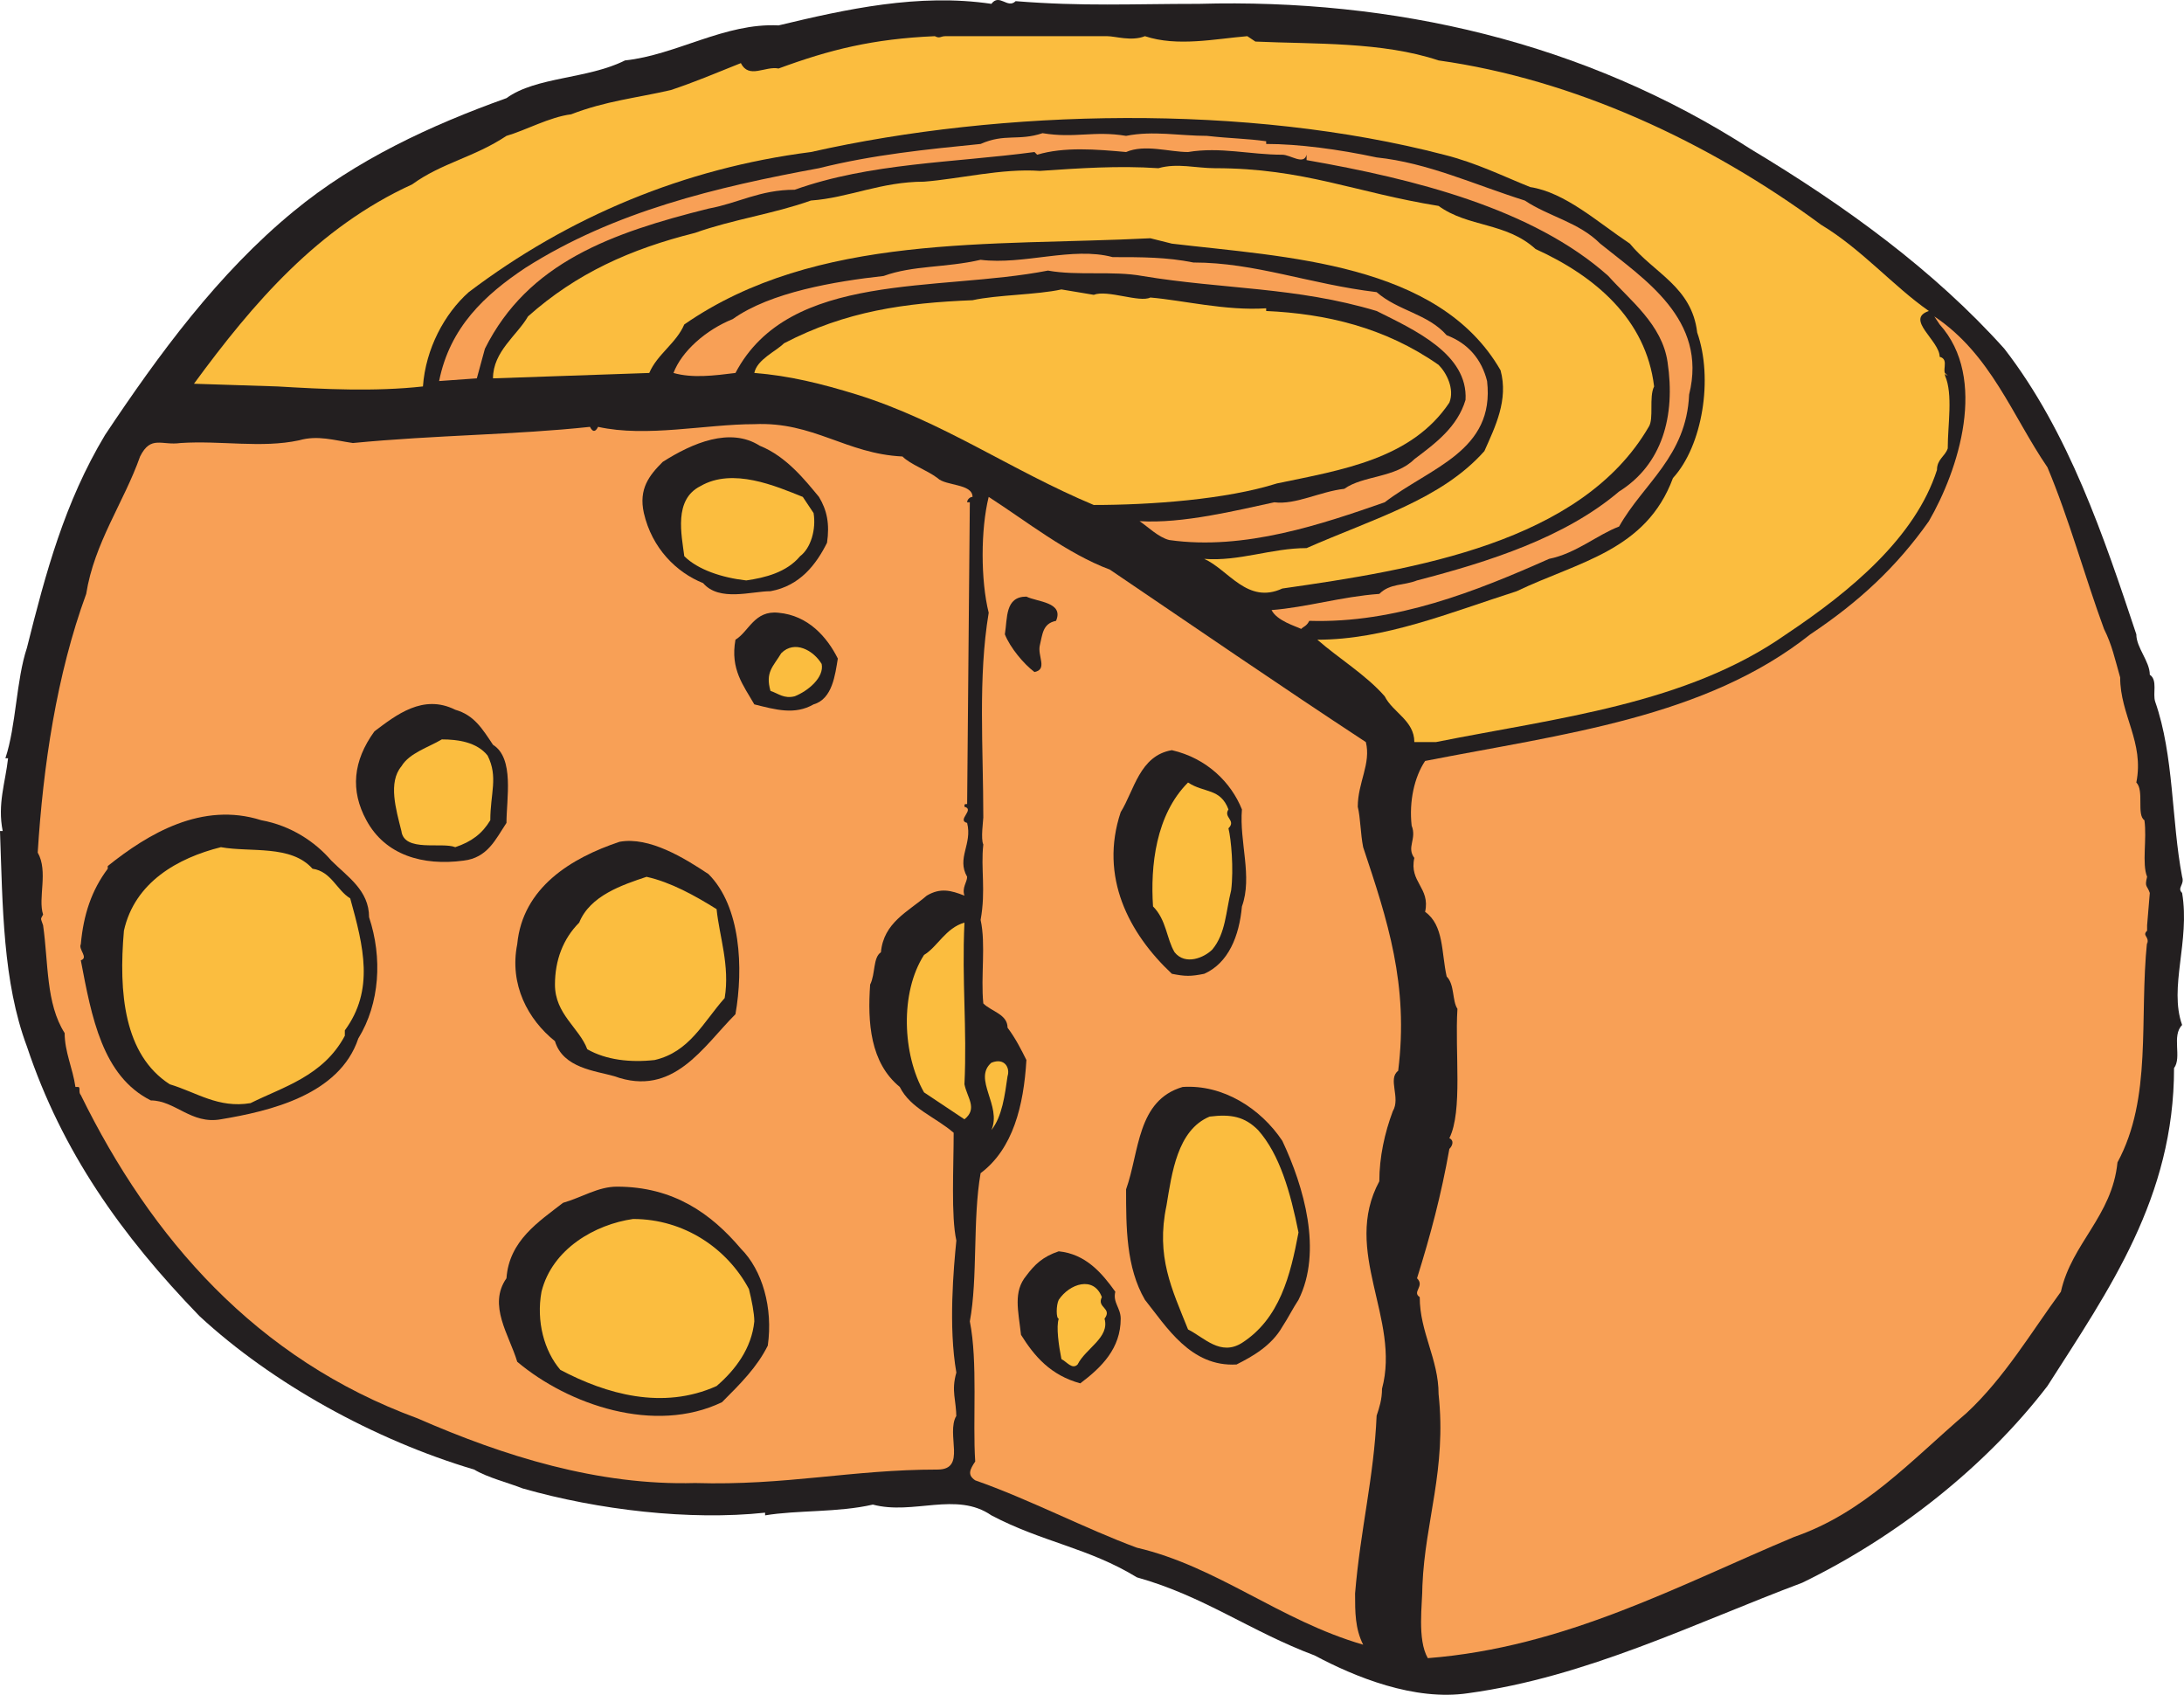 <svg xmlns="http://www.w3.org/2000/svg" width="608.021" height="471.763"><path fill="#231f20" fill-rule="evenodd" d="M282.75.32c18.75 1.5 32.25.75 51 .75 54-1.5 107.25 10.5 153.75 40.5 26.25 15.75 51 33.75 70.5 55.5 18 23.25 27.75 52.5 36.75 79.5 0 3.75 3.75 7.5 3.75 11.25 2.25 1.5.75 5.25 1.5 7.5 5.25 15 4.5 33 7.5 48.75.75 2.25-1.5 3 0 4.5 2.25 13.5-3.75 26.25 0 36.75-3 3 0 9-2.25 12 0 36-18 61.5-35.25 88.5-17.25 22.5-42 42-68.25 54.75-30 11.25-60 26.25-93 30.75-15 2.25-31.5-4.5-42.75-10.5-18-6.75-30.75-16.5-49.5-21.75-13.5-8.25-26.25-9.75-40.5-17.25-9.75-6.75-21.75 0-33-3-9.75 2.25-21 1.5-30 3v-.75c-21 2.25-46.5-.75-67.5-6.75-3.75-1.5-9.75-3-13.5-5.25-27.75-8.25-56.25-24-76.5-42.75-21.75-22.5-38.25-45.75-48-75-6.75-18-6.75-39-7.5-60h.75c-1.5-7.5.75-13.5 1.5-20.25H1.5c3-9 3-21.75 6-30.75 5.25-21 10.5-40.5 21.75-59.25 15-22.5 31.5-45 52.5-62.25C99 44.57 120 34.82 141 27.32c8.25-6 22.5-5.25 33-10.5 14.25-1.5 27.75-10.5 42.75-9.75 18.75-4.5 39-9 59.25-6 2.25-3 4.5 1.5 6.75-.75"/><path fill="#fbbd3f" fill-rule="evenodd" d="M308.25 10.07c2.25 0 6.75 1.5 10.5 0 9 3 19.5.75 28.5 0l2.25 1.5c16.5.75 35.25 0 51 5.25 37.5 5.25 75 22.5 106.5 45.75 11.25 6.75 20.25 17.25 30 24-6.75 2.25 3 8.25 3 12.75 3 .75 0 4.5 2.25 5.25l-.75-.75v.75c2.25 5.25.75 13.5.75 20.25-.75 2.25-3 3-3 6-6 18.75-24 33.75-42 45.75-27.75 19.5-63.75 23.25-97.5 30h-6c0-6-6-8.25-8.25-12.75-5.25-6-12.75-10.5-18.75-15.75 18.75 0 36.75-7.5 55.5-13.5 17.25-8.25 36-11.25 43.5-31.5 8.25-9 11.25-27.75 6.75-40.5-1.5-12.75-12-16.5-18.75-24.75-9-6-18-14.25-27.75-15.75-7.5-3-15-6.75-24-9-54.75-14.25-123-12.75-176.25-.75-35.25 4.5-67.5 18-95.25 39-6.75 6-12 15.75-12.75 26.25-13.5 1.5-27.75.75-40.5 0L54 106.82c16.5-22.5 34.5-43.5 60.75-55.5 8.25-6 17.25-7.5 26.25-13.5 5.25-1.5 12-5.25 18-6 9.75-3.75 18-4.5 27.75-6.75 6.75-2.25 12-4.5 19.5-7.5 2.25 4.5 6.75.75 10.5 1.5 14.25-5.25 26.25-8.25 43.5-9 1.5.75 1.5 0 3 0h45"/><path fill="#f8a056" fill-rule="evenodd" d="M352.5 39.32v.75c9 0 20.25 1.5 30.75 3.75 14.25 1.5 27 7.5 41.25 12 6.75 4.5 15 6 21 12 12 9.75 30 21 24.75 42-.75 17.25-12.75 24.75-19.5 36.75-6 2.25-12 7.5-19.5 9-20.25 9-42.75 18-66.75 17.25-.75 1.5-1.5 1.5-2.25 2.25-1.5-.75-6.75-2.25-8.25-5.25 9.75-.75 19.5-3.75 30-4.5 3-3 6.75-2.25 10.5-3.75 20.25-5.25 41.25-12 56.25-24.75 12-7.5 15.75-21 13.5-36-1.5-10.5-10.5-17.25-16.5-24-21-18.75-54-27-84-32.25v-1.5c-.75 3-4.5 0-6.75 0-9 0-17.25-2.25-26.25-.75-5.25 0-12-2.25-17.25 0-8.25-.75-17.25-1.5-24.75.75l-.75-.75c-22.5 3-45.75 3-66.75 10.5-9.75 0-15.75 3.75-24 5.25-27 6.75-50.25 15-62.25 39l-2.25 8.25-10.5.75c3-15 12.75-24 24-31.5C171 58.82 199.5 52.07 228 46.82c15-3.75 30-5.25 45-6.75 6.75-3 10.5-.75 17.25-3 9 1.5 14.25-.75 23.25.75 7.5-1.5 15 0 22.5 0 6.75.75 11.25.75 16.5 1.5"/><path fill="#fbbd3f" fill-rule="evenodd" d="M400.5 57.32c8.25 6 18.75 4.5 27 12 16.5 7.5 30.75 19.5 33 38.25-1.5 3 0 9-1.5 11.25-18.75 32.25-65.25 39.75-102 45-9.75 4.5-15-5.25-21.75-8.25 9.75.75 18.75-3 28.5-3 18.75-8.25 37.5-13.5 49.5-27 3-6.75 6.75-14.25 4.5-22.5-17.25-30-60-31.5-91.5-35.25l-6-1.5c-44.25 2.25-93-1.5-129.75 24-2.25 5.25-7.5 8.25-9.75 13.5l-43.5 1.5c0-7.5 6.75-12 9.75-17.25 13.5-12 28.5-18.75 46.5-23.25 10.5-3.75 21.75-5.25 32.25-9 10.5-.75 19.5-5.25 31.5-5.25 9.75-.75 21.75-3.75 32.25-3 11.25-.75 21.75-1.5 33-.75 5.25-1.5 10.5 0 15.75 0 24.75 0 39 6.75 62.25 10.5"/><path fill="#f8a056" fill-rule="evenodd" d="M332.25 73.07c17.25 0 32.25 6 51 8.25 6 5.25 14.25 6 19.5 12 6 2.25 9.75 6.75 11.25 12.75 2.25 19.5-15.75 24-28.5 33.75-17.25 6-39 13.5-60 10.5-3-.75-6-3.75-8.25-5.25 12 .75 27-3 37.5-5.25 6 .75 12.75-3 19.5-3.75 5.25-3.75 14.25-3 19.5-8.25 6-4.5 12-9 14.25-16.5.75-12.75-14.25-19.5-24.75-24.75-22.5-6.75-42.75-6-65.25-9.75-8.25-1.5-18 0-26.25-1.5-30.75 6-72 0-87 28.5-6 .75-12 1.5-17.25 0 2.25-6 9-12 16.5-15 10.5-7.5 28.5-10.5 42-12 8.25-3 17.25-2.25 27-4.5 12 1.5 25.5-3.75 36.75-.75 8.25 0 15 0 22.5 1.5"/><path fill="#fbbd3f" fill-rule="evenodd" d="M304.5 82.07c3.75-1.5 12.75 2.25 15.75.75 9 .75 21 3.75 32.25 3v.75c16.5.75 33 4.5 48 15 2.25 2.25 4.5 6.75 3 10.5-10.5 15.75-30 18.75-48 22.5-14.25 4.5-35.25 6-51 6-23.25-9.75-42-23.25-66-30.75-9.75-3-18.75-5.25-28.5-6 .75-3.75 6-6 8.25-8.25 17.25-9 33.75-11.25 52.5-12 6.75-1.5 18-1.5 24.75-3l9 1.5"/><path fill="#f8a056" fill-rule="evenodd" d="M570 130.07c6 14.25 10.5 30.75 15.75 45 2.25 4.5 3 8.25 4.5 13.5 0 10.5 6.75 18 4.5 29.25 2.25 2.25 0 9 2.25 10.5.75 5.25-.75 12 .75 15.75-.75 3 0 2.25.75 4.5l-.75 9v1.5c-1.5 1.5.75 1.5 0 3.75v-.75c-2.25 21.75 1.5 43.5-8.25 61.5-1.5 15-12.75 22.5-15.75 36-8.25 11.25-15.75 24-26.25 33.75-15.75 13.5-28.5 27.75-48 34.5-32.25 13.5-63.75 30.75-102 33.75-3-5.25-1.5-15-1.5-20.25.75-18 6.75-32.25 4.5-53.25 0-9.75-5.25-17.25-5.25-27-2.25-1.5 1.5-3-.75-5.25 3.75-12 6.75-23.25 9-36 .75-.75 1.5-2.25 0-3 3.75-7.5 1.5-24 2.25-36-1.5-2.25-.75-6.75-3-9-1.5-6.75-.75-14.25-6-18 1.5-6.75-4.5-8.25-3-15-2.25-3 .75-5.25-.75-9-.75-6.75.75-13.5 3.75-18 38.25-7.5 78-12 107.25-35.25 13.5-9 24-18.75 33-31.5 8.25-14.25 16.5-39.75 3-54.75l-1.5-2.25c15.75 10.5 21.75 27.75 31.5 42m-318.75-3c2.25 2.25 6.75 3.75 9.75 6 2.25 2.25 9.75 1.5 9.75 5.25-.75 0-1.5.75-1.5 1.5h.75l-.75 84c-.75 0-.75 0-.75.75 3 .75-2.25 3.75.75 4.5 1.5 6-3 9.75 0 15 0 1.5-1.5 3-.75 5.25-3.75-1.5-6.75-2.25-10.5 0-5.25 4.5-12 7.5-12.75 15.75-2.25 1.5-1.5 6-3 9-.75 10.5 0 21.75 8.25 28.5 3 6 9.75 8.25 15 12.75 0 9.75-.75 23.25.75 30-.75 7.5-2.25 24 0 36.75-1.5 5.25 0 7.5 0 12.75v-.75c-3 5.25 3 15-5.25 15-24 0-42 4.5-67.5 3.75-27 .75-53.25-7.5-77.25-18-45-16.5-74.25-50.25-93.75-90-.75-.75 0-2.25-.75-2.25H21c-.75-5.25-3-9.75-3-15-5.25-8.25-4.5-19.5-6-30-.75-2.25-.75-1.5 0-3-1.5-4.5 1.5-12-1.5-17.25 1.5-24 5.25-49.5 13.5-72 2.25-14.25 10.5-25.5 15-38.25 3-6 6-3 11.25-3.75 11.25-.75 22.5 1.5 33-.75 5.25-1.5 9.75 0 15 .75 23.25-2.25 45-2.25 66-4.5.75 1.5 1.5 1.5 2.25 0 13.5 3 30-.75 43.5-.75 16.5-.75 25.5 8.25 41.25 9"/><path fill="#231f20" fill-rule="evenodd" d="M228 138.32c2.25 3.75 3 7.5 2.25 12.75-3 6-7.5 12-15.75 13.5-5.25 0-14.25 3-18.75-2.25-7.5-3-14.25-9.75-16.5-19.5-1.5-6.75 1.5-10.5 5.25-14.25 8.25-5.25 18.75-9.75 27-4.5 7.5 3 12.75 9.75 16.5 14.25"/><path fill="#fbbd3f" fill-rule="evenodd" d="M226.5 142.82c.75 4.5-.75 9.75-3.75 12-3.75 4.5-9.75 6-15 6.75-6.75-.75-13.5-3-17.25-6.75-.75-6-3-15.75 4.5-19.5 9-5.25 21 0 28.5 3l3 4.5"/><path fill="#f8a056" fill-rule="evenodd" d="M309 158.57c23.25 15.75 47.25 32.25 71.25 48 1.5 6-2.25 11.25-2.25 18 .75 3 .75 7.5 1.5 11.25 6.75 20.25 12.75 38.25 9.75 62.25-3 2.25.75 7.5-1.5 11.25-2.25 6-3.75 12.75-3.75 19.5-10.5 19.5 6 38.25.75 57.75 0 3-.75 5.25-1.5 7.5-.75 17.25-4.5 31.5-6 49.5 0 5.25 0 9.75 2.25 14.25-23.25-6.75-40.5-21.75-63-27-14.25-5.25-30-13.5-45-18.75-2.25-1.5-1.5-3 0-5.25-.75-11.25.75-27.75-1.5-39 2.25-12 .75-28.5 3-41.25 9-6.75 12-18.75 12.75-31.5-1.5-3-3-6-5.25-9 0-3.75-4.5-4.5-6.75-6.75-.75-7.5.75-16.5-.75-23.25 1.5-8.25 0-14.25.75-21-.75-1.5 0-6.75 0-7.5 0-19.5-1.5-39 1.5-57-2.25-9-2.25-23.25 0-32.25 10.5 6.75 21.75 15.75 33.75 20.25"/><path fill="#231f20" fill-rule="evenodd" d="M294 172.82c-3.75.75-3.75 3.75-4.5 6.75s2.25 6.75-1.5 7.5c-3-2.25-6.75-6.75-8.25-10.5.75-4.5 0-10.5 6-10.5 3 1.5 10.5 1.5 8.25 6.75m-60.75 10.5c-.75 4.5-1.5 11.25-6.75 12.75-5.25 3-10.5 1.5-16.5 0-3-5.25-6.75-9.75-5.25-18 3.75-2.25 5.25-8.25 12-7.5 8.25.75 13.5 6.75 16.5 12.75"/><path fill="#fbbd3f" fill-rule="evenodd" d="M228.75 184.82c.75 3.75-3.75 7.5-7.5 9-3 .75-4.5-.75-6.75-1.5-1.5-5.25.75-6.75 3-10.5 3.75-3.75 9-.75 11.25 3"/><path fill="#231f20" fill-rule="evenodd" d="M137.25 207.32c6 3.75 3.75 15 3.75 21.75-3 4.5-5.25 9.75-12 10.5-11.25 1.5-21.75-1.5-27-11.25-4.5-8.25-3.75-16.5 2.25-24.75 6-4.5 13.5-10.5 22.5-6 5.25 1.5 7.5 5.25 10.5 9.75"/><path fill="#fbbd3f" fill-rule="evenodd" d="M135.75 210.32c3 6 .75 10.5.75 18-2.25 3.75-5.25 6-9.75 7.5-3.75-1.5-14.25 1.5-15-4.5-1.5-6-3.75-13.5 0-18 2.25-3.75 7.5-5.25 11.25-7.5 4.5 0 9.75.75 12.75 4.5"/><path fill="#231f20" fill-rule="evenodd" d="M345.75 225.32c-.75 9 3 18.75 0 27-.75 8.25-3.75 15.75-10.5 18.75-3.75.75-5.25.75-9 0-12-11.25-20.25-27-14.25-45 3.75-6 5.25-15.75 14.25-17.25 9.75 2.25 16.5 9 19.5 16.5"/><path fill="#fbbd3f" fill-rule="evenodd" d="M342 225.32c-1.5 2.25 2.25 3 0 5.25.75 3 1.5 11.25.75 17.25-1.5 6-1.5 12-5.25 16.5-2.25 2.25-7.5 4.5-10.5.75-2.25-3.75-2.25-9-6-12.75-.75-11.25.75-25.5 9.75-34.5 4.5 3 9 1.5 11.25 7.5"/><path fill="#231f20" fill-rule="evenodd" d="M92.25 239.57c4.5 4.5 10.5 8.25 10.5 15.75 3.75 11.25 3 24-3 33.75-5.25 15.75-24.75 20.25-38.25 22.5-8.25 1.5-12.75-5.25-19.5-5.25-13.5-6.75-16.5-23.25-19.5-39 2.25-.75-.75-3 0-4.5.75-8.25 3-15 7.5-21v-.75c11.25-9 26.25-18 42.75-12.75 8.25 1.5 15 6 19.5 11.25m105 3.75c9 9 9.75 26.25 7.5 39-9 9-17.25 23.25-33.75 17.25-5.25-1.5-14.25-2.25-16.5-9.75-7.5-6-12.75-15.75-10.5-27 1.5-15.75 15-24 28.5-28.5 8.25-1.5 18 4.5 24.75 9"/><path fill="#fbbd3f" fill-rule="evenodd" d="M87 241.82c5.25.75 6.75 6 10.5 8.25 3.75 13.5 6.75 25.5-1.5 36.75v1.5c-6 11.25-17.25 14.25-26.25 18.75-9 1.5-15-3-22.5-5.25-12.75-8.25-14.25-25.5-12.75-42.75 3-13.5 15-20.25 27-23.25 8.25 1.5 19.5-.75 25.5 6m112.5 11.25c.75 7.5 3.75 15.75 2.25 24.75-6 6.75-9.75 15-19.5 17.25-6.75.75-13.5 0-18.75-3-2.25-6-9-9.75-9-18 0-6.75 2.25-12.75 6.75-17.25 3-7.5 12-10.5 18.75-12.75 6.75 1.5 13.5 5.25 19.5 9m69 3.75c-.75 16.5.75 29.25 0 45 .75 3.75 3.75 6.75 0 9.75l-11.25-7.5c-6-10.5-6.75-27.75 0-38.25 3.75-2.25 6-7.5 11.25-9m12 42.75c-.75 5.25-1.5 11.25-4.5 15 3-6.75-5.25-14.25 0-18.75 3.75-1.5 5.25 1.5 4.5 3.75"/><path fill="#231f20" fill-rule="evenodd" d="M357 317.57c6 12.75 11.25 30.75 4.5 44.25-1.5 2.25-3 5.25-4.5 7.5-3 5.25-8.25 8.25-12.75 10.5-12.75.75-19.5-10.5-25.5-18-5.25-9-5.25-20.25-5.25-30.75 3.75-10.5 3-24.75 15.75-28.5 11.25-.75 21.75 6 27.75 15"/><path fill="#fbbd3f" fill-rule="evenodd" d="M361.5 343.07c-2.25 12-5.25 24-15.75 30.75-6 3.75-10.5-1.5-15-3.75-4.5-11.25-9-20.25-6-34.5 1.5-9 3-21 12-24.75 6-.75 9.75 0 13.5 3.75 6 6.75 9 17.25 11.25 28.5"/><path fill="#231f20" fill-rule="evenodd" d="M206.25 347.57c6 6 9 16.5 7.5 27-3 6-7.5 10.5-12.75 15.75-18.75 9-42.75.75-57-11.25-2.25-7.5-8.25-15.75-3-23.25.75-10.5 9-15.75 15.75-21 5.25-1.5 9.75-4.5 15-4.5 15.75 0 26.25 7.5 34.5 17.25"/><path fill="#fbbd3f" fill-rule="evenodd" d="M208.5 358.82c.75 3 1.5 6.75 1.5 9-.75 7.5-5.25 13.5-10.5 18-15 6.75-30.75 2.25-43.5-4.5-4.5-5.25-6.75-13.5-5.25-21.75 3-12 15-18.75 25.5-20.25 14.25 0 26.25 8.25 32.25 19.5"/><path fill="#231f20" fill-rule="evenodd" d="M310.5 359.57c-.75 3 1.5 4.5 1.5 7.5 0 8.25-5.25 13.5-11.25 18-8.25-2.25-12.75-7.5-16.5-13.5-.75-6.75-2.25-12 1.5-16.5 2.25-3 4.5-5.25 9-6.75 7.5.75 12 6 15.75 11.25"/><path fill="#fbbd3f" fill-rule="evenodd" d="M306.75 361.07c-1.5 3 3 3 .75 6 1.5 5.25-5.25 8.25-7.5 12.75-1.5 1.5-3-.75-4.5-1.5-.75-3.75-1.5-9-.75-11.25-.75 0-.75-3.75 0-5.25 3-4.5 9.75-6.75 12-.75"/></svg>
